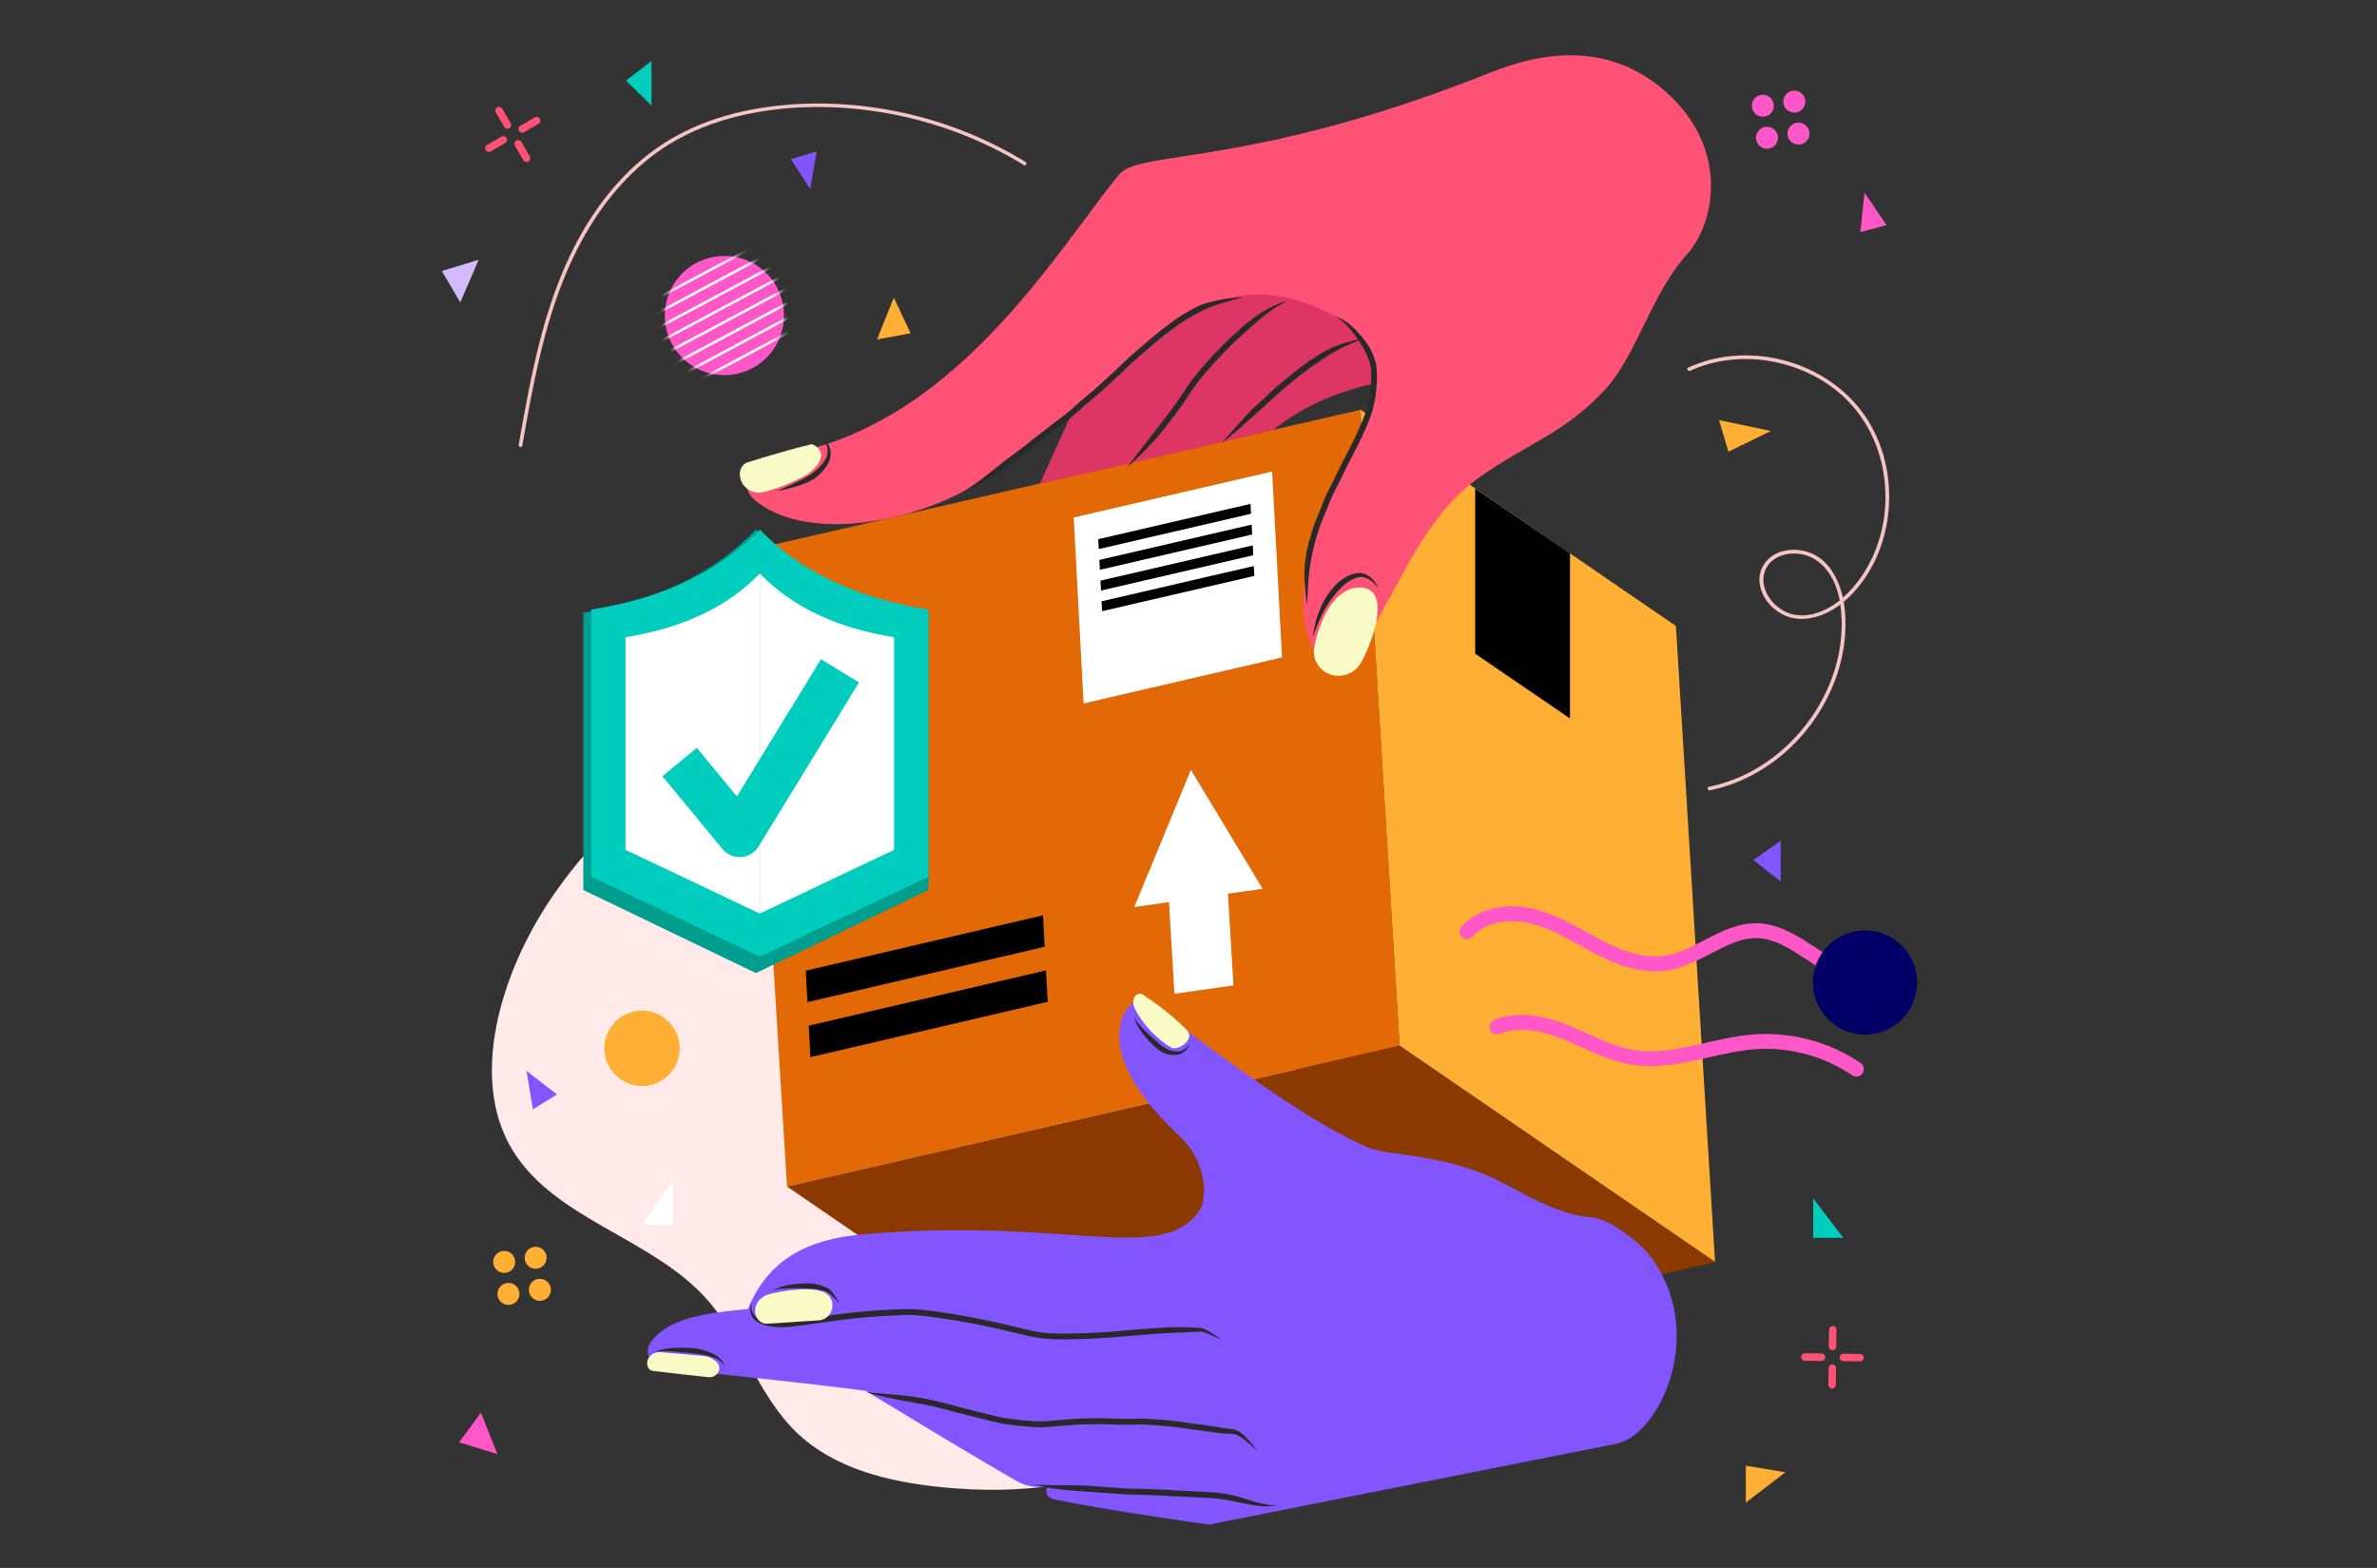 <svg width="282" height="186" viewBox="0 0 282 186" fill="none" xmlns="http://www.w3.org/2000/svg">
<rect x="0" y="0" width="282" height="186" fill="#333333" stroke="none"/>
<path d="M138.299 171.177C130.717 176.432 120.895 177.331 111.718 176.423C105.476 175.797 98.96 174.246 94.455 169.881C89.897 165.464 88.09 158.87 83.858 154.127C77.193 146.65 65.255 144.587 60.441 135.806C57.77 130.931 57.955 124.944 59.383 119.566C62.284 108.634 69.875 99.412 78.832 92.491C89.624 84.16 103.315 78.641 116.813 80.563C130.823 82.555 143.06 92.659 149.028 105.495C154.565 117.38 154.75 130.992 152 143.635C149.928 153.113 146.578 165.429 138.299 171.177Z" fill="#FFEAE9"/>
<path d="M161.407 48.612L166.053 124.054L93.371 140.752L88.725 65.31L161.407 48.612Z" fill="#E26905"/>
<path d="M161.406 48.612L198.823 74.259L203.469 149.709L166.052 124.054L161.406 48.612Z" fill="#FFB034"/>
<path d="M166.051 124.054L203.468 149.71L130.795 166.408L93.369 140.752L166.051 124.054Z" fill="#8C3900"/>
<path d="M128.812 45.385C127.004 49.37 125.197 53.364 123.381 57.349C132.638 55.286 141.895 53.214 151.047 50.984C155.896 47.193 162.005 45.05 168.776 44.821C166.969 35.714 158.25 28.476 148.957 28.37C139.682 28.273 133.052 36.031 128.812 45.385Z" fill="#DD3665"/>
<path d="M200.188 30.107C195.859 34.92 194.246 41.956 190.543 46.073C185.914 51.213 181.224 52.623 175.802 56.415C168.088 61.81 165.893 70.724 160.488 78.094C158.213 81.198 155.26 77.565 154.766 73.748C153.946 67.444 156.917 60.144 161.096 52.139C164.385 45.835 164.244 40.66 158.337 37.468C138.236 26.606 130.23 53.84 108.798 60.585C100.378 63.247 93.016 62.427 89.446 59.218C87.585 57.552 88.635 54.475 91.112 54.193C112.686 51.795 125.328 29.727 132.787 20.682C135.185 17.764 148.454 19.924 176.886 8.586C182.035 6.532 190.367 4.477 197.605 10.869C205.249 17.622 203.433 26.492 200.188 30.107Z" fill="#FF5275"/>
<path d="M98.537 53.584C98.493 53.223 98.37 52.87 98.158 52.579C97.991 52.368 97.797 52.191 97.612 51.998C97.753 52.244 97.938 52.483 98.043 52.747C98.405 53.673 98.008 54.519 97.55 55.03C96.783 55.912 96.157 56.362 95.108 56.899C94.252 57.323 93.327 57.746 92.48 58.116C92.383 58.16 92.286 58.196 92.189 58.24C92.198 58.24 92.207 58.24 92.216 58.24C92.886 58.134 93.547 57.966 94.2 57.781C95.09 57.517 95.998 57.217 96.765 56.679C97.682 55.947 98.678 54.836 98.537 53.584Z" fill="#292929"/>
<path d="M163.373 69.436C162.888 68.572 161.998 67.788 160.94 67.999C159.503 68.237 158.383 69.304 157.572 70.459C156.937 71.358 156.497 72.39 156.179 73.448C155.976 74.162 155.862 74.903 155.721 75.643C155.959 75.035 156.17 74.418 156.417 73.818C156.858 72.787 157.458 71.693 158.172 70.785C158.339 70.556 159.141 69.613 159.662 69.216C159.67 69.207 159.838 69.084 159.891 69.057C160.155 68.881 160.429 68.731 160.72 68.608C161.134 68.44 161.725 68.299 162.386 68.705C162.827 68.96 163.188 69.348 163.488 69.736C163.514 69.771 163.541 69.807 163.558 69.833C163.514 69.692 163.444 69.569 163.373 69.436Z" fill="#292929"/>
<path d="M147.124 39.02C146.26 39.796 145.396 40.58 144.602 41.435C143.5 42.599 142.407 43.772 141.446 45.05C140.802 45.87 140.282 46.778 139.674 47.625C138.334 49.511 137.196 50.904 136.121 52.306C135.248 53.461 134.613 54.263 133.688 55.471C134.816 54.466 135.9 53.417 136.905 52.288C138.219 50.843 139.356 49.256 140.494 47.669C141.252 46.514 141.931 45.482 142.698 44.583C143.747 43.349 144.849 42.15 145.995 41.004C146.683 40.334 147.415 39.699 148.12 39.046C149.619 37.715 150.932 36.56 152.748 35.67C150.615 36.252 148.755 37.556 147.124 39.02Z" fill="#292929"/>
<path d="M163.347 44.186C163.338 43.675 163.285 43.163 163.109 42.679C162.95 42.203 162.774 41.727 162.527 41.294C162.272 40.818 161.751 40.184 161.575 39.954C161.593 39.972 161.602 39.99 161.619 40.016C161.108 39.346 160.482 38.764 159.821 38.244C159.38 37.944 158.904 37.697 158.436 37.442C158.851 37.786 159.283 38.103 159.671 38.473C160.27 39.134 160.658 39.584 161.108 40.281C160.79 40.342 160.473 40.422 160.164 40.501C159.186 40.757 158.225 41.109 157.326 41.577C155.518 42.564 153.887 43.851 152.309 45.165C151.454 45.879 150.616 46.62 149.814 47.395C149.223 47.942 148.624 48.471 148.068 49.053C146.984 50.208 145.935 51.407 144.895 52.597C145.573 52.059 146.252 51.513 146.913 50.948C147.839 50.12 148.765 49.282 149.699 48.471C150.581 47.669 151.427 46.831 152.344 46.064C153.826 44.812 154.98 43.886 156.567 42.846C157.572 42.123 158.657 41.497 159.777 40.977C160.27 40.757 160.702 40.572 161.178 40.378C161.831 41.347 162.219 42.062 162.518 43.093C162.651 43.534 162.642 43.631 162.668 44.169C162.695 44.812 162.677 45.456 162.589 46.091C162.518 46.734 162.342 48.118 161.919 49.185C161.469 50.393 160.984 51.433 160.35 52.729C159.697 53.99 159.027 55.251 158.428 56.538C158.11 57.199 157.749 57.843 157.44 58.504C157.149 59.121 156.911 59.765 156.655 60.4C156.426 60.955 155.871 62.26 155.615 63.15C155.139 64.631 154.804 66.174 154.76 67.735C154.716 69.093 154.892 70.441 155.06 71.781C155.121 70.794 155.166 69.807 155.227 68.819C155.377 66.924 155.765 64.931 156.417 62.939C156.726 61.995 157.114 61.131 157.405 60.417C157.766 59.527 157.934 59.059 158.348 58.257C158.904 57.208 159.406 56.124 159.935 55.057C160.931 53.161 161.919 51.257 162.651 49.238C162.994 48.365 163.224 46.875 163.277 46.285C163.338 45.597 163.382 44.892 163.347 44.186Z" fill="#292929"/>
<path d="M147.369 35.211C146.117 35.343 144.865 35.502 143.649 35.811C142.626 36.049 141.665 36.507 140.774 37.063C140.06 37.477 139.373 37.935 138.72 38.438C138.174 38.852 137.618 39.249 137.089 39.69C135.696 40.898 134.25 42.053 132.937 43.358C131.87 44.407 130.75 45.385 129.639 46.382C129.163 46.787 128.67 47.184 128.194 47.589C127.762 47.96 127.356 48.356 126.924 48.727C126.36 49.203 125.84 49.564 125.125 50.111C124.041 50.949 123.248 51.574 122.366 52.253C121.255 53.179 120.259 53.84 119.033 54.81C118.116 55.524 117.155 56.309 116.362 56.908C115.692 57.411 114.978 57.861 114.281 58.328C115.048 58.002 115.824 57.675 116.556 57.27C117.781 56.582 119.245 55.533 120.109 54.854C120.999 54.202 121.899 53.549 122.754 52.844C123.838 52.007 125.249 50.887 126.642 49.846C127.374 49.318 128.008 48.683 128.687 48.092C129.366 47.51 130.071 46.964 130.724 46.355C131.517 45.623 132.337 44.909 133.122 44.169C134.391 42.864 135.811 41.727 137.186 40.528C137.883 39.928 138.253 39.663 138.976 39.126C139.593 38.65 140.228 38.2 140.898 37.812C141.956 37.169 142.882 36.657 143.913 36.313C144.786 35.996 145.676 35.74 146.567 35.476C146.884 35.379 147.21 35.282 147.528 35.194C147.466 35.202 147.413 35.202 147.369 35.211Z" fill="#292929"/>
<path d="M88.514 54.898C87.915 55.286 87.721 55.85 87.782 56.45C87.915 57.808 89.272 58.698 90.595 58.372C92.852 57.807 94.791 56.855 95.77 56.265C98.08 54.607 97.648 53.197 96.317 52.685C92.323 53.655 89.087 54.757 88.514 54.898Z" fill="#F9FBC6"/>
<path d="M157.086 79.637C156.169 78.993 155.71 77.865 155.922 76.754C156.169 75.458 156.574 74.25 157.156 73.007C157.941 71.341 159.431 69.692 161.274 69.692C165.153 69.692 162.913 76.005 161.494 78.57C160.63 80.131 158.611 80.668 157.13 79.663C157.112 79.655 157.095 79.646 157.086 79.637Z" fill="#F9FBC6"/>
<path d="M195.517 148.687C194.318 147.188 190.756 144.526 188.843 144.402C186.859 144.27 184.338 143.67 178.863 140.629C171.774 136.697 164.924 137.27 162.156 136.062C153.877 132.465 141.614 122.837 136.103 118.702C134.419 117.433 127.79 123.454 139.912 134.757C143.35 137.966 143.183 142.374 142.31 143.618C137.699 150.168 126.255 144.235 102.081 146.456C95.901 147.029 91.122 149.366 88.742 155.282C83.602 155.758 79.335 156.375 77.263 159.134C76.337 160.36 77.122 162.123 78.647 162.291C86.776 163.163 94.596 163.939 102.689 164.988C108.314 168.374 114.988 172.465 120.684 175.727C121.495 176.194 122.412 176.414 123.346 176.379C123.646 176.37 123.937 176.362 124.219 176.353C123.946 177.34 124.413 177.587 124.748 177.754C125.488 178.116 136.527 179.906 143.439 180.858C159.546 177.657 175.654 174.466 191.761 171.266C196.998 170.225 202.738 157.697 195.517 148.687Z" fill="#8255FF"/>
<path d="M141.137 123.86C140.854 124.239 140.431 124.627 139.938 124.706C138.597 124.83 137.936 124.16 136.958 123.322C136.429 122.846 135.9 122.379 135.424 121.841C135.089 121.48 134.771 121.092 134.568 120.642C134.665 121.162 134.912 121.629 135.194 122.07C135.626 122.749 136.164 123.366 136.737 123.931C137.231 124.398 137.786 124.839 138.439 125.05C138.8 125.156 139.188 125.174 139.567 125.13C139.946 125.103 140.317 124.962 140.59 124.698C140.854 124.451 141.048 124.142 141.181 123.798C141.216 123.736 141.154 123.842 141.137 123.86Z" fill="#292929"/>
<path d="M99.118 153.827C98.853 153.456 98.598 153.051 98.192 152.813C97.39 152.399 96.464 152.205 95.565 152.24C94.225 152.284 92.867 152.451 91.65 153.051C92.726 152.813 93.828 152.804 94.939 152.831C95.891 152.839 96.57 152.848 97.372 153.033C97.769 153.104 98.13 153.218 98.386 153.439C98.774 153.765 99.162 154.135 99.453 154.523C99.479 154.558 99.497 154.594 99.523 154.629C99.435 154.338 99.277 154.082 99.118 153.827Z" fill="#292929"/>
<path d="M85.763 161.638C85.552 161.144 85.084 160.836 84.626 160.615C84.115 160.369 83.577 160.175 83.021 160.051C82.422 159.928 81.814 159.892 81.205 159.884C80.024 159.857 78.816 159.91 77.705 160.342C78.922 160.175 80.147 160.36 81.364 160.466C82.387 160.562 83.013 160.58 83.965 160.836C84.564 161.003 85.199 161.136 85.613 161.629C85.746 161.788 85.851 161.964 85.948 162.149C85.895 161.973 85.843 161.806 85.763 161.638Z" fill="#292929"/>
<path d="M142.855 157.644C142.485 157.468 142.071 157.538 141.674 157.494C141.066 157.459 140.466 157.433 139.858 157.433C137.707 157.45 135.555 157.679 133.404 157.838C131.465 158.032 129.516 158.156 127.559 158.182C126.272 158.209 124.976 158.235 123.689 158.085C123.151 158.032 122.26 157.847 121.485 157.653C118.796 156.983 116.098 156.392 113.365 155.934C111.725 155.678 110.085 155.396 108.419 155.317C107.043 155.246 105.677 155.378 104.31 155.431C103.058 155.52 101.806 155.625 100.563 155.766C98.941 155.96 96.878 156.269 95.591 156.445C94.066 156.63 92.875 156.895 91.236 156.736C90.803 156.683 90.609 156.674 90.089 156.463C89.887 156.375 89.684 156.278 89.552 156.101C89.366 155.872 89.216 155.608 89.155 155.326C89.093 155.035 89.12 154.735 89.128 154.435C88.943 155.14 88.917 155.696 89.331 156.339C89.552 156.657 89.904 156.851 90.248 157.018C90.936 157.318 91.694 157.406 92.435 157.441C93.59 157.486 94.515 157.274 95.45 157.177C98.121 156.824 100.308 156.454 102.944 156.242C103.931 156.154 104.927 156.101 105.924 156.057C106.664 156.013 107.414 155.978 108.154 156.004C109.97 156.075 111.302 156.322 113.118 156.595C115.569 157.001 118.002 157.512 120.409 158.103C121.485 158.358 122.551 158.649 123.653 158.764C124.958 158.923 126.272 158.896 127.577 158.861C131.465 158.817 135.326 158.261 139.206 158.111C140.281 158.067 141.692 158.006 142.538 157.962C142.917 158.032 143.243 158.2 143.508 158.297C143.975 158.491 144.434 158.702 144.892 158.914C144.936 158.931 144.98 158.958 145.024 158.976C144.337 158.508 143.631 158.006 142.855 157.644Z" fill="#292929"/>
<path d="M149.063 171.971C148.296 171.045 147.529 169.837 146.286 169.538C145.607 169.449 145.334 169.458 145.008 169.388C143.685 169.132 142.24 168.982 141.182 168.823C139.736 168.585 138.263 168.444 136.8 168.356C135.839 168.259 134.878 168.286 133.908 168.312C132.453 168.339 130.999 168.206 129.544 168.242C127.79 168.259 126.035 168.427 124.281 168.577C123.214 168.682 122.138 168.559 121.071 168.453C119.767 168.321 118.894 168.215 117.58 167.862C116.337 167.545 115.094 167.254 113.851 166.928C112.449 166.549 111.056 166.17 109.628 165.896C108.164 165.632 106.683 165.491 105.211 165.359C104.382 165.288 103.545 165.253 102.725 165.121C103.606 165.438 104.532 165.614 105.449 165.817C107.036 166.179 108.649 166.399 110.245 166.734C111.453 166.99 112.634 167.316 113.824 167.642C115.217 167.995 116.619 168.33 118.012 168.682C119.035 168.956 120.093 169.035 121.133 169.158C122.156 169.255 123.187 169.379 124.219 169.282C125.383 169.194 126.546 169.079 127.71 169.009C129.121 168.938 130.531 168.92 131.933 168.982C132.7 169.017 133.476 169.026 134.243 169.009C134.975 168.982 135.716 168.964 136.447 169.035C138.237 169.141 139.753 169.291 141.349 169.555C142.01 169.652 142.857 169.749 143.245 169.802C143.888 169.89 144.532 170.005 145.176 170.058C145.74 170.102 146.198 170.014 146.595 170.172C147.327 170.419 148.323 171.354 149.064 172.006C149.099 172.033 149.134 172.068 149.161 172.094C149.134 172.068 149.099 172.015 149.063 171.971Z" fill="#292929"/>
<path d="M150.95 178.566C149.213 178.433 147.494 177.605 145.731 177.27C144.585 177.058 143.421 176.987 142.257 176.943C141.243 176.89 140.238 176.846 139.224 176.793C137.347 176.661 135.469 176.608 133.591 176.573C132.215 176.494 130.84 176.37 129.456 176.282C127.164 176.115 124.863 176.264 122.57 176.115C125.198 176.785 127.931 176.864 130.62 177.067C131.616 177.12 132.612 177.225 133.608 177.278C134.543 177.314 135.469 177.305 136.403 177.349C138.678 177.455 140.952 177.596 143.227 177.684C144.408 177.763 145.105 177.834 146.233 178.063C147.512 178.319 148.79 178.645 150.095 178.698C150.571 178.698 151.047 178.671 151.514 178.592C151.329 178.601 151.135 178.583 150.95 178.566Z" fill="#292929"/>
<path d="M138.977 124.283C139.691 124.697 141.948 123.296 140.758 122.132C138.986 120.404 137.329 119.143 135.46 117.891C134.499 117.768 134.128 118.808 134.754 119.884C135.53 121.391 137.214 123.269 138.977 124.283Z" fill="#F9FBC6"/>
<path d="M97.611 153.227C99.401 153.862 99.013 156.507 97.118 156.63C95.116 156.763 93.106 156.895 91.087 157.027C89.253 157.151 88.724 153.977 91.651 153.43C91.81 153.395 95.575 152.504 97.611 153.227Z" fill="#F9FBC6"/>
<path d="M76.832 162.061C76.549 161.18 77.37 160.324 78.366 160.413C80.103 160.554 81.839 160.695 83.576 160.862C84.467 160.95 85.101 161.656 85.119 161.682C85.701 162.449 85.022 163.481 84.008 163.366C81.839 163.128 79.671 162.89 77.502 162.634C77.123 162.581 76.92 162.361 76.832 162.061Z" fill="#F9FBC6"/>
<path d="M186.259 85.227L175.01 77.547V57.966L186.259 65.645V85.227Z" fill="black"/>
<path d="M152.095 77.988L128.555 83.446L127.383 61.387L150.923 55.938L152.095 77.988Z" fill="white"/>
<path d="M148.419 60.946L130.355 65.134L130.293 63.961L148.358 59.774L148.419 60.946Z" fill="black"/>
<path d="M148.552 63.406L130.487 67.594L130.426 66.421L148.491 62.233L148.552 63.406Z" fill="black"/>
<path d="M148.686 65.866L130.621 70.053L130.551 68.881L148.624 64.693L148.686 65.866Z" fill="black"/>
<path d="M148.808 68.317L130.743 72.504L130.682 71.332L148.746 67.144L148.808 68.317Z" fill="black"/>
<path d="M123.938 112.31L95.796 118.879L95.594 115.149L123.736 108.581L123.938 112.31Z" fill="black"/>
<path d="M124.299 118.843L96.148 125.403L95.945 121.673L124.096 115.114L124.299 118.843Z" fill="black"/>
<path d="M149.794 105.434L141.286 91.328L134.568 107.603L138.686 107.012L139.329 117.891L146.329 116.895L145.686 106.016L149.794 105.434Z" fill="white"/>
<path d="M221.047 116.655C218.638 116.655 216.508 115.256 214.438 113.896C212.491 112.618 210.652 111.41 208.638 111.295C206.689 111.186 204.87 112.13 202.944 113.13C201.338 113.964 199.677 114.827 197.833 115.121C194.597 115.631 191.502 114.305 189.168 113.093C188.569 112.78 187.972 112.45 187.395 112.13C185.483 111.073 183.677 110.074 181.687 109.568C179.562 109.028 176.458 109.106 174.702 111.103C174.38 111.469 173.823 111.504 173.458 111.183C173.092 110.861 173.056 110.304 173.378 109.939C174.379 108.8 175.796 108.024 177.475 107.694C178.949 107.404 180.555 107.461 182.121 107.859C184.332 108.421 186.323 109.522 188.249 110.587C188.817 110.902 189.404 111.227 189.983 111.529C192.076 112.616 194.829 113.81 197.557 113.379C199.118 113.13 200.582 112.37 202.131 111.566C204.183 110.5 206.305 109.398 208.738 109.535C211.225 109.676 213.35 111.073 215.406 112.423C217.66 113.903 219.788 115.302 222.058 114.775C222.533 114.665 223.006 114.961 223.116 115.435C223.225 115.91 222.93 116.383 222.456 116.493C221.975 116.605 221.506 116.655 221.047 116.655Z" fill="#FF57C8"/>
<path d="M220.238 127.713C220.068 127.713 219.896 127.664 219.744 127.561C216.302 125.229 212.129 124.136 207.996 124.483C206.246 124.629 204.452 125.038 202.717 125.434C199.773 126.105 196.729 126.8 193.634 126.309C191.493 125.964 189.528 125.083 187.628 124.231C186.933 123.919 186.213 123.596 185.507 123.311C182.384 122.039 179.91 121.819 177.941 122.638C177.491 122.824 176.975 122.611 176.788 122.162C176.602 121.712 176.815 121.196 177.264 121.009C179.685 120.003 182.598 120.222 186.17 121.677C186.905 121.974 187.639 122.303 188.35 122.622C190.228 123.465 192.002 124.26 193.912 124.568C196.669 125.005 199.416 124.378 202.325 123.715C204.119 123.305 205.975 122.882 207.849 122.726C212.382 122.346 216.958 123.544 220.733 126.101C221.136 126.374 221.242 126.922 220.969 127.326C220.798 127.577 220.52 127.713 220.238 127.713Z" fill="#FF57C8"/>
<path d="M225.63 120.922C228.043 118.508 228.043 114.595 225.63 112.182C223.216 109.768 219.303 109.768 216.89 112.182C214.476 114.595 214.476 118.508 216.89 120.922C219.303 123.335 223.216 123.335 225.63 120.922Z" fill="#010066"/>
<path d="M76.169 128.832C78.638 128.832 80.639 126.831 80.639 124.362C80.639 121.894 78.638 119.892 76.169 119.892C73.701 119.892 71.699 121.894 71.699 124.362C71.699 126.831 73.701 128.832 76.169 128.832Z" fill="#FFB034"/>
<path d="M69.197 72.681V105.575L89.678 115.431V62.824C84.838 67.894 78.093 71.253 69.197 72.681Z" fill="#009E8F"/>
<path d="M89.676 62.824V115.431L110.156 105.575V72.681C101.26 71.253 94.516 67.894 89.676 62.824Z" fill="#009E8F"/>
<path d="M70.129 72.311V103.988L90.142 113.483V62.824C85.408 67.708 78.822 70.944 70.129 72.311Z" fill="#00CDBD"/>
<path d="M90.143 62.824V113.492L110.156 103.997V72.311C101.463 70.944 94.877 67.708 90.143 62.824Z" fill="#00CDBD"/>
<path d="M74.205 75.59V100.814L90.136 108.369V68.034C86.38 71.923 81.126 74.497 74.205 75.59Z" fill="white"/>
<path d="M90.143 68.034V108.369L106.074 100.814V75.59C99.153 74.497 93.907 71.923 90.143 68.034Z" fill="white"/>
<path d="M87.744 101.669C86.958 101.669 86.209 101.319 85.705 100.707L78.59 92.085L82.67 88.718L87.425 94.481L97.4 78.194L101.911 80.957L90 100.405C89.554 101.134 88.783 101.603 87.93 101.662C87.868 101.667 87.806 101.669 87.744 101.669Z" fill="#00CDBD"/>
<path d="M62.471 19.218C62.319 19.218 62.171 19.14 62.089 18.998L61.093 17.279C60.971 17.069 61.042 16.799 61.253 16.677C61.464 16.555 61.733 16.627 61.855 16.837L62.852 18.556C62.974 18.767 62.902 19.037 62.691 19.159C62.622 19.199 62.546 19.218 62.471 19.218Z" fill="#FF5275"/>
<path d="M60.193 15.269C60.041 15.269 59.893 15.19 59.812 15.049L58.815 13.33C58.693 13.119 58.765 12.849 58.976 12.727C59.187 12.605 59.456 12.677 59.578 12.887L60.574 14.607C60.697 14.817 60.625 15.087 60.414 15.209C60.344 15.249 60.268 15.269 60.193 15.269Z" fill="#FF5275"/>
<path d="M58 18.019C57.848 18.019 57.7 17.941 57.618 17.799C57.496 17.589 57.568 17.319 57.778 17.197L59.498 16.201C59.708 16.079 59.978 16.151 60.1 16.361C60.222 16.572 60.15 16.841 59.94 16.964L58.221 17.96C58.151 18 58.075 18.019 58 18.019Z" fill="#FF5275"/>
<path d="M61.951 15.736C61.798 15.736 61.65 15.656 61.568 15.514C61.447 15.303 61.52 15.034 61.731 14.913L63.45 13.925C63.661 13.804 63.931 13.877 64.052 14.088C64.173 14.299 64.1 14.569 63.889 14.69L62.17 15.677C62.101 15.717 62.026 15.736 61.951 15.736Z" fill="#FF5275"/>
<path d="M217.355 164.733C217.353 164.733 217.351 164.733 217.349 164.733C217.106 164.729 216.911 164.529 216.914 164.286L216.941 162.293C216.944 162.05 217.144 161.858 217.387 161.858C217.631 161.862 217.825 162.062 217.822 162.305L217.796 164.298C217.792 164.539 217.596 164.733 217.355 164.733Z" fill="#FF5275"/>
<path d="M217.408 160.166C217.406 160.166 217.404 160.166 217.402 160.166C217.158 160.163 216.964 159.963 216.967 159.719L216.993 157.735C216.997 157.492 217.197 157.299 217.44 157.3C217.683 157.304 217.878 157.504 217.875 157.747L217.849 159.731C217.845 159.972 217.648 160.166 217.408 160.166Z" fill="#FF5275"/>
<path d="M216.112 161.444C216.11 161.444 216.108 161.444 216.106 161.444L214.123 161.418C213.879 161.414 213.684 161.214 213.688 160.971C213.691 160.73 213.888 160.536 214.128 160.536C214.13 160.536 214.132 160.536 214.134 160.536L216.118 160.562C216.361 160.566 216.556 160.766 216.553 161.009C216.55 161.251 216.353 161.444 216.112 161.444Z" fill="#FF5275"/>
<path d="M220.671 161.497C220.669 161.497 220.667 161.497 220.665 161.497L218.681 161.471C218.438 161.467 218.243 161.267 218.246 161.024C218.249 160.782 218.446 160.589 218.687 160.589C218.689 160.589 218.691 160.589 218.693 160.589L220.676 160.615C220.92 160.619 221.115 160.819 221.111 161.062C221.108 161.304 220.911 161.497 220.671 161.497Z" fill="#FF5275"/>
<path d="M59.946 150.995C60.663 150.924 61.187 150.285 61.116 149.568C61.045 148.851 60.406 148.327 59.689 148.398C58.972 148.469 58.448 149.108 58.519 149.825C58.59 150.542 59.229 151.066 59.946 150.995Z" fill="#FFB034"/>
<path d="M63.545 150.512C64.266 150.512 64.85 149.928 64.85 149.207C64.85 148.486 64.266 147.902 63.545 147.902C62.824 147.902 62.24 148.486 62.24 149.207C62.24 149.928 62.824 150.512 63.545 150.512Z" fill="#FFB034"/>
<path d="M61.623 153.586C61.675 152.867 61.133 152.243 60.414 152.192C59.696 152.14 59.071 152.682 59.02 153.401C58.969 154.119 59.511 154.744 60.229 154.795C60.948 154.846 61.572 154.304 61.623 153.586Z" fill="#FFB034"/>
<path d="M64.049 154.312C64.77 154.312 65.354 153.727 65.354 153.007C65.354 152.286 64.77 151.702 64.049 151.702C63.328 151.702 62.744 152.286 62.744 153.007C62.744 153.727 63.328 154.312 64.049 154.312Z" fill="#FFB034"/>
<path d="M209.141 13.849C209.861 13.849 210.446 13.265 210.446 12.544C210.446 11.824 209.861 11.24 209.141 11.24C208.42 11.24 207.836 11.824 207.836 12.544C207.836 13.265 208.42 13.849 209.141 13.849Z" fill="#FF57C8"/>
<path d="M212.869 13.364C213.59 13.364 214.174 12.78 214.174 12.059C214.174 11.339 213.59 10.755 212.869 10.755C212.149 10.755 211.564 11.339 211.564 12.059C211.564 12.78 212.149 13.364 212.869 13.364Z" fill="#FF57C8"/>
<path d="M209.633 17.649C210.354 17.649 210.938 17.065 210.938 16.344C210.938 15.624 210.354 15.039 209.633 15.039C208.912 15.039 208.328 15.624 208.328 16.344C208.328 17.065 208.912 17.649 209.633 17.649Z" fill="#FF57C8"/>
<path d="M214.654 16.058C214.77 15.347 214.287 14.676 213.575 14.561C212.864 14.445 212.194 14.928 212.078 15.64C211.963 16.351 212.446 17.021 213.157 17.137C213.868 17.252 214.539 16.769 214.654 16.058Z" fill="#FF57C8"/>
<path d="M90.937 42.433C93.698 39.671 93.698 35.194 90.937 32.433C88.175 29.672 83.698 29.672 80.937 32.433C78.176 35.194 78.176 39.671 80.937 42.433C83.698 45.194 88.175 45.194 90.937 42.433Z" fill="#FF57C8"/>
<mask id="mask0_762_37310" style="mask-type:luminance" maskUnits="userSpaceOnUse" x="78" y="30" width="16" height="15">
<path d="M90.937 42.433C93.698 39.671 93.698 35.194 90.937 32.433C88.175 29.672 83.698 29.672 80.937 32.433C78.176 35.194 78.176 39.671 80.937 42.433C83.698 45.194 88.175 45.194 90.937 42.433Z" fill="white"/>
</mask>
<g mask="url(#mask0_762_37310)">
<path d="M93.07 27.14L73.938 37.374L74.079 37.638L93.211 27.404L93.07 27.14Z" fill="white"/>
</g>
<mask id="mask1_762_37310" style="mask-type:luminance" maskUnits="userSpaceOnUse" x="78" y="30" width="16" height="15">
<path d="M90.937 42.433C93.698 39.671 93.698 35.194 90.937 32.433C88.175 29.672 83.698 29.672 80.937 32.433C78.176 35.194 78.176 39.671 80.937 42.433C83.698 45.194 88.175 45.194 90.937 42.433Z" fill="white"/>
</mask>
<g mask="url(#mask1_762_37310)">
<path d="M93.81 28.512L74.678 38.747L74.819 39.011L93.952 28.777L93.81 28.512Z" fill="white"/>
</g>
<mask id="mask2_762_37310" style="mask-type:luminance" maskUnits="userSpaceOnUse" x="78" y="30" width="16" height="15">
<path d="M90.937 42.433C93.698 39.671 93.698 35.194 90.937 32.433C88.175 29.672 83.698 29.672 80.937 32.433C78.176 35.194 78.176 39.671 80.937 42.433C83.698 45.194 88.175 45.194 90.937 42.433Z" fill="white"/>
</mask>
<g mask="url(#mask2_762_37310)">
<path d="M94.543 29.889L75.41 40.124L75.552 40.388L94.684 30.154L94.543 29.889Z" fill="white"/>
</g>
<mask id="mask3_762_37310" style="mask-type:luminance" maskUnits="userSpaceOnUse" x="78" y="30" width="16" height="15">
<path d="M90.937 42.433C93.698 39.671 93.698 35.194 90.937 32.433C88.175 29.672 83.698 29.672 80.937 32.433C78.176 35.194 78.176 39.671 80.937 42.433C83.698 45.194 88.175 45.194 90.937 42.433Z" fill="white"/>
</mask>
<g mask="url(#mask3_762_37310)">
<path d="M95.275 31.266L76.143 41.501L76.284 41.765L95.416 31.53L95.275 31.266Z" fill="white"/>
</g>
<mask id="mask4_762_37310" style="mask-type:luminance" maskUnits="userSpaceOnUse" x="78" y="30" width="16" height="15">
<path d="M90.937 42.433C93.698 39.671 93.698 35.194 90.937 32.433C88.175 29.672 83.698 29.672 80.937 32.433C78.176 35.194 78.176 39.671 80.937 42.433C83.698 45.194 88.175 45.194 90.937 42.433Z" fill="white"/>
</mask>
<g mask="url(#mask4_762_37310)">
<path d="M96.013 32.639L76.881 42.873L77.022 43.138L96.155 32.903L96.013 32.639Z" fill="white"/>
</g>
<mask id="mask5_762_37310" style="mask-type:luminance" maskUnits="userSpaceOnUse" x="78" y="30" width="16" height="15">
<path d="M90.937 42.433C93.698 39.671 93.698 35.194 90.937 32.433C88.175 29.672 83.698 29.672 80.937 32.433C78.176 35.194 78.176 39.671 80.937 42.433C83.698 45.194 88.175 45.194 90.937 42.433Z" fill="white"/>
</mask>
<g mask="url(#mask5_762_37310)">
<path d="M96.748 34.016L77.615 44.25L77.757 44.515L96.889 34.28L96.748 34.016Z" fill="white"/>
</g>
<mask id="mask6_762_37310" style="mask-type:luminance" maskUnits="userSpaceOnUse" x="78" y="30" width="16" height="15">
<path d="M90.937 42.433C93.698 39.671 93.698 35.194 90.937 32.433C88.175 29.672 83.698 29.672 80.937 32.433C78.176 35.194 78.176 39.671 80.937 42.433C83.698 45.194 88.175 45.194 90.937 42.433Z" fill="white"/>
</mask>
<g mask="url(#mask6_762_37310)">
<path d="M97.486 35.389L78.353 45.623L78.495 45.888L97.627 35.653L97.486 35.389Z" fill="white"/>
</g>
<mask id="mask7_762_37310" style="mask-type:luminance" maskUnits="userSpaceOnUse" x="78" y="30" width="16" height="15">
<path d="M90.937 42.433C93.698 39.671 93.698 35.194 90.937 32.433C88.175 29.672 83.698 29.672 80.937 32.433C78.176 35.194 78.176 39.671 80.937 42.433C83.698 45.194 88.175 45.194 90.937 42.433Z" fill="white"/>
</mask>
<g mask="url(#mask7_762_37310)">
<path d="M98.219 36.766L79.086 47L79.227 47.265L98.36 37.03L98.219 36.766Z" fill="white"/>
</g>
<path d="M74.266 9.564L77.29 7.237V12.527L74.266 9.564Z" fill="#00CDBD"/>
<path d="M52.418 32.152L56.791 30.812L54.604 35.872L52.418 32.152Z" fill="#D3BAFF"/>
<path d="M104.047 40.272L108.032 39.531L106.039 35.308L104.047 40.272Z" fill="#FFB034"/>
<path d="M93.838 18.892L96.888 17.958L96.121 22.41L93.838 18.892Z" fill="#8255FF"/>
<path d="M220.707 27.532L223.819 26.712L221.201 22.851L220.707 27.532Z" fill="#FF57C8"/>
<path d="M203.945 49.837L210.09 51.125L205.056 53.584L203.945 49.837Z" fill="#FFB034"/>
<path d="M208.02 102.031L211.255 99.721V104.561L208.02 102.031Z" fill="#8255FF"/>
<path d="M215.115 146.844H218.686L215.115 142.154V146.844Z" fill="#00CDBD"/>
<path d="M207.121 173.875L211.811 174.651L207.121 178.248V173.875Z" fill="#FFB034"/>
<path d="M54.473 171.098L57.056 167.58L59.013 172.5L54.473 171.098Z" fill="#FF57C8"/>
<path d="M76.168 145.301H79.791V140.029L76.168 145.301Z" fill="white"/>
<path d="M63.226 131.592L66.082 129.837L62.459 127.025L63.226 131.592Z" fill="#8255FF"/>
<path d="M121.663 19.209C116.859 16.265 111.507 14.202 105.97 13.135C100.451 12.077 94.685 11.954 89.157 13.003C86.398 13.532 83.683 14.378 81.161 15.639C78.816 16.811 76.665 18.345 74.769 20.162C71.066 23.723 68.368 28.22 66.464 32.963C64.198 38.605 62.999 44.592 61.932 50.543C61.8 51.283 61.668 52.015 61.536 52.756C61.483 53.029 61.915 53.152 61.959 52.87C62.999 46.981 64.048 41.047 66.023 35.387C67.734 30.477 70.185 25.76 73.702 21.89C75.413 20.003 77.37 18.337 79.556 17.014C81.946 15.568 84.573 14.546 87.279 13.858C92.693 12.491 98.45 12.394 103.96 13.223C109.444 14.043 114.787 15.842 119.644 18.522C120.253 18.857 120.852 19.209 121.452 19.571C121.681 19.738 121.902 19.359 121.663 19.209Z" fill="#F7C4C4"/>
<path d="M221.014 48.991C218.977 46.196 216.033 44.177 212.762 43.084C209.517 42 205.938 41.841 202.632 42.749C201.829 42.97 201.045 43.261 200.295 43.604C200.04 43.719 200.26 44.098 200.516 43.983C203.504 42.617 206.916 42.282 210.143 42.864C213.37 43.446 216.456 44.909 218.836 47.175C221.305 49.52 222.874 52.65 223.438 56C224.011 59.359 223.597 62.912 222.178 66.016C221.455 67.594 220.485 69.075 219.259 70.309C219.057 70.512 218.845 70.706 218.625 70.9C218.545 70.556 218.457 70.212 218.351 69.877C217.831 68.246 216.826 66.606 215.257 65.804C213.934 65.125 212.286 65.002 210.901 65.592C209.5 66.192 208.583 67.594 208.75 69.128C208.918 70.724 210.046 72.134 211.448 72.866C213.07 73.721 214.983 73.501 216.606 72.751C217.214 72.469 217.796 72.117 218.325 71.711C218.413 72.293 218.466 72.875 218.484 73.457C218.536 75.132 218.351 76.816 217.946 78.438C217.135 81.674 215.486 84.689 213.255 87.166C211.034 89.644 208.213 91.61 205.065 92.694C204.307 92.959 203.531 93.17 202.746 93.329C202.464 93.382 202.588 93.814 202.861 93.752C206.291 93.055 209.464 91.354 212.048 89.009C214.631 86.672 216.632 83.692 217.814 80.404C218.404 78.755 218.775 77.036 218.898 75.29C218.986 74.003 218.96 72.681 218.73 71.394C219.559 70.706 220.291 69.895 220.926 69.031C223.05 66.148 224.117 62.56 224.126 58.998C224.144 55.462 223.112 51.874 221.014 48.991ZM214.446 72.954C213.608 73.06 212.762 72.981 211.986 72.645C211.263 72.328 210.619 71.826 210.126 71.208C209.173 70.036 208.821 68.361 209.746 67.065C210.575 65.901 212.145 65.522 213.502 65.707C215.133 65.927 216.403 66.95 217.223 68.352C217.743 69.234 218.069 70.221 218.263 71.226C217.143 72.108 215.856 72.778 214.446 72.954Z" fill="#F7C4C4"/>
</svg>
